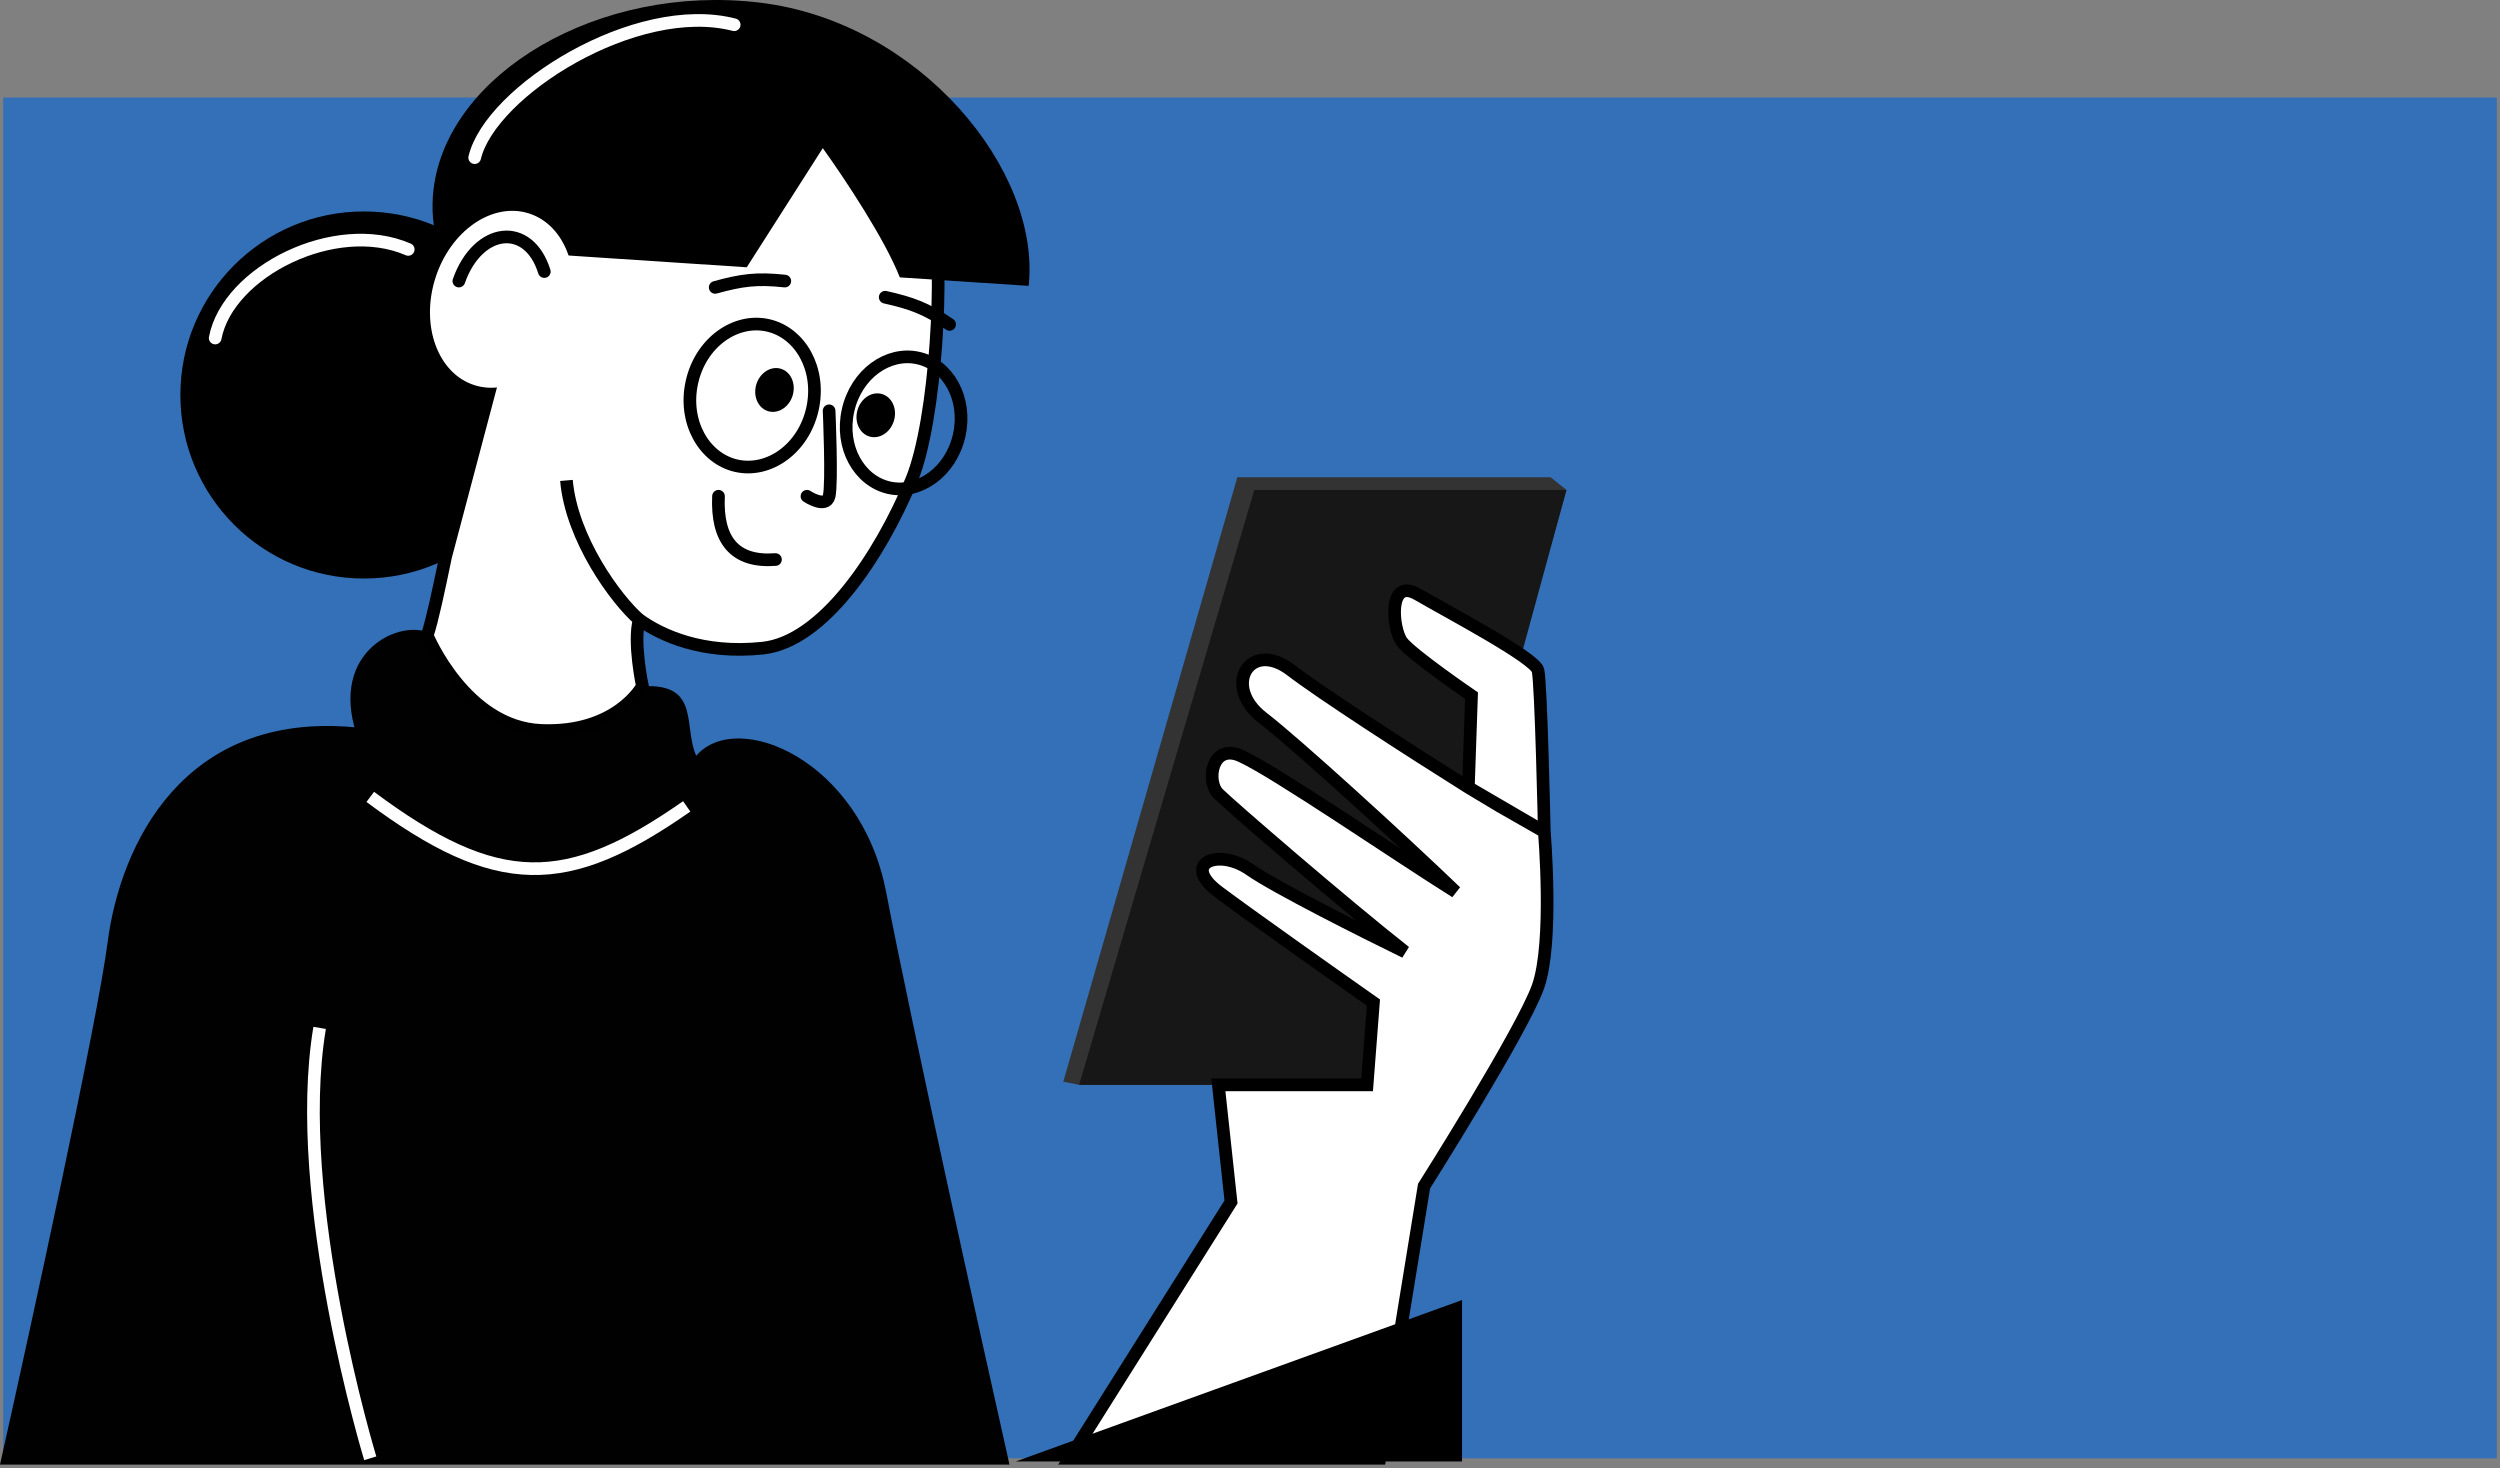<svg width="395" height="232" viewBox="0 0 395 232" fill="none" xmlns="http://www.w3.org/2000/svg">
<rect x="0" y="0" width="395" height="232" fill="#808080" stroke="none"/>
<rect x="0.5" y="15.408" width="394" height="215" fill="#3370B7"/>
<path d="M17 148.908C19 133.408 29 112.408 56 114.908C52.5 101.908 64.5 97.408 68.5 100.408C72.5 103.408 94.5 108.408 102.5 108.408C110.5 108.408 108 114.908 110 119.408C116.5 111.908 136 120.108 140 140.908C144 161.708 154.667 209.908 159.5 231.408H0C5 209.074 15.4 161.308 17 148.908Z" fill="#010101"/>
<path d="M58.5 230.408C58.5 230.408 46 189.408 50.5 162.408M58.5 125.908C78.634 140.904 89.557 140.651 108.5 127.408" stroke="white" stroke-width="2"/>
<path d="M195.5 75.408L168 170.908L170.5 171.408H221L247.5 77.408L245 75.408H195.5Z" fill="#333333"/>
<path d="M198.18 77.408L170.5 171.408H221.833L247.5 77.408H198.18Z" fill="#171717"/>
<path d="M169 230.408L194.5 189.908L192.5 171.408H216L217 158.408C210.833 154.074 197.3 144.508 192.5 140.908C186.5 136.408 192.5 133.908 197.5 137.408C201.5 140.208 215.5 147.241 222 150.408C212.667 143.074 194.397 127.305 192.5 125.408C190.5 123.408 191.5 117.408 196 119.408C201.272 121.751 220.667 135.074 230 140.908C221.333 132.574 204.7 117.408 199.5 113.408C193 108.408 197.5 100.908 204 105.908C208.636 109.474 222.416 118.399 232 124.408L232.5 109.908C232.5 109.908 223 103.408 221.5 101.408C220 99.407 219.2 91.108 224 93.908C228.8 96.708 242.5 103.907 243 105.908C243.5 107.908 244 131.408 244 131.408C244 131.408 245.5 148.908 243 155.908C240.5 162.908 225 187.408 225 187.408L218 230.408H169Z" fill="white"/>
<path d="M244 131.408L237 127.408C236.042 126.811 233.166 125.138 232 124.408M244 131.408C244 131.408 245.5 148.908 243 155.908C240.5 162.908 225 187.408 225 187.408L218 230.408H169L194.5 189.908L192.5 171.408H216L217 158.408C210.833 154.074 197.3 144.508 192.5 140.908C186.5 136.408 192.5 133.908 197.5 137.408C201.5 140.208 215.5 147.241 222 150.408C212.667 143.074 194.397 127.305 192.5 125.408C190.5 123.408 191.5 117.408 196 119.408C201.272 121.751 220.667 135.074 230 140.908C221.333 132.574 204.7 117.408 199.5 113.408C193 108.408 197.5 100.908 204 105.908C208.636 109.474 222.416 118.399 232 124.408M244 131.408C244 131.408 243.5 107.908 243 105.908C242.5 103.907 228.8 96.708 224 93.908C219.2 91.108 220 99.407 221.5 101.408C223 103.408 232.5 109.908 232.5 109.908L232 124.408M244 131.408L232 124.408" stroke="black" stroke-width="2"/>
<path d="M231 205.408L160.5 230.908H231V205.408Z" fill="black"/>
<circle cx="57.5" cy="62.408" r="29" fill="black"/>
<path d="M147.5 34.408C149.833 31.074 149.089 25.367 131 17.408C81 -4.592 72.8 84.336 67.5 100.408C67.5 100.408 73.5 114.908 85.5 115.408C97.5 115.908 101.5 108.408 101.5 108.408V96.908C101.667 98.074 104.9 100.808 116.5 102.408C131 104.408 139 87.908 144 75.908C148 66.308 149.167 41.741 147.5 34.408Z" fill="white"/>
<path d="M113.523 78.408C113.213 85.276 116.023 88.908 122.523 88.408" stroke="black" stroke-width="2" stroke-linecap="round"/>
<path d="M113 45.408C117.131 44.273 119.51 43.923 124 44.408" stroke="black" stroke-width="2" stroke-linecap="round"/>
<path d="M139.862 46.961C144.041 47.903 146.305 48.714 150.039 51.254" stroke="black" stroke-width="2" stroke-linecap="round"/>
<path d="M101 97.908C104.5 100.408 111 103.408 120.5 102.408C130 101.408 139 87.908 144 75.908C148 66.308 149.167 41.741 147.5 34.408C149.833 31.074 149.089 25.367 131 17.408C104.174 5.604 89.38 25.732 80.611 49.408L70.414 87.908C69.264 93.43 68.345 97.845 67.5 100.408C67.5 100.408 73.5 114.908 85.5 115.408C97.5 115.908 101.5 108.408 101.5 108.408C101.5 108.408 100 101.408 101 97.908ZM101 97.908C97.333 94.741 90.3 85.108 89.5 75.908" stroke="black" stroke-width="2"/>
<path fill-rule="evenodd" clip-rule="evenodd" d="M120 0.408C145.304 3.424 164.511 26.92 162.527 45.169L142.171 43.826C139.872 37.921 133.604 28.428 130 23.408L117.985 42.231L69.263 39.018C68.412 36.081 68.128 33.026 68.5 29.908C70.679 11.626 94.586 -2.621 120 0.408Z" fill="black"/>
<ellipse cx="79.267" cy="47.288" rx="11" ry="14.234" transform="rotate(17.477 79.267 47.288)" fill="white"/>
<path d="M128.365 64.631C126.962 70.891 121.494 74.742 116.36 73.592C111.226 72.442 107.923 66.625 109.326 60.365C110.728 54.106 116.197 50.254 121.331 51.405C126.465 52.555 129.767 58.372 128.365 64.631Z" stroke="black" stroke-width="2"/>
<path d="M151.555 68.783C150.257 74.575 145.203 78.121 140.477 77.062C135.75 76.003 132.693 70.639 133.99 64.848C135.288 59.057 140.341 55.511 145.068 56.57C149.795 57.629 152.852 62.992 151.555 68.783Z" stroke="black" stroke-width="2"/>
<path d="M131 64.908C131 64.908 131.5 76.408 131 78.408C130.5 80.408 127.5 78.408 127.5 78.408" stroke="black" stroke-width="2" stroke-linecap="round"/>
<ellipse cx="122.368" cy="61.614" rx="3" ry="3.5" transform="rotate(16.45 122.368 61.614)" fill="black"/>
<ellipse cx="138.368" cy="65.614" rx="3" ry="3.5" transform="rotate(16.45 138.368 65.614)" fill="black"/>
<path d="M72.5 44.408C75.5 35.908 83.5 34.908 86 42.908" stroke="black" stroke-width="2" stroke-linecap="round"/>
<path d="M34 53.408C36 42.908 53 34.408 64.5 39.408" stroke="#FFFEFE" stroke-width="2" stroke-linecap="round"/>
<path d="M75 24.908C77.5 14.408 100.5 -0.092 116 3.908" stroke="#FFFEFE" stroke-width="2" stroke-linecap="round"/>
</svg>

